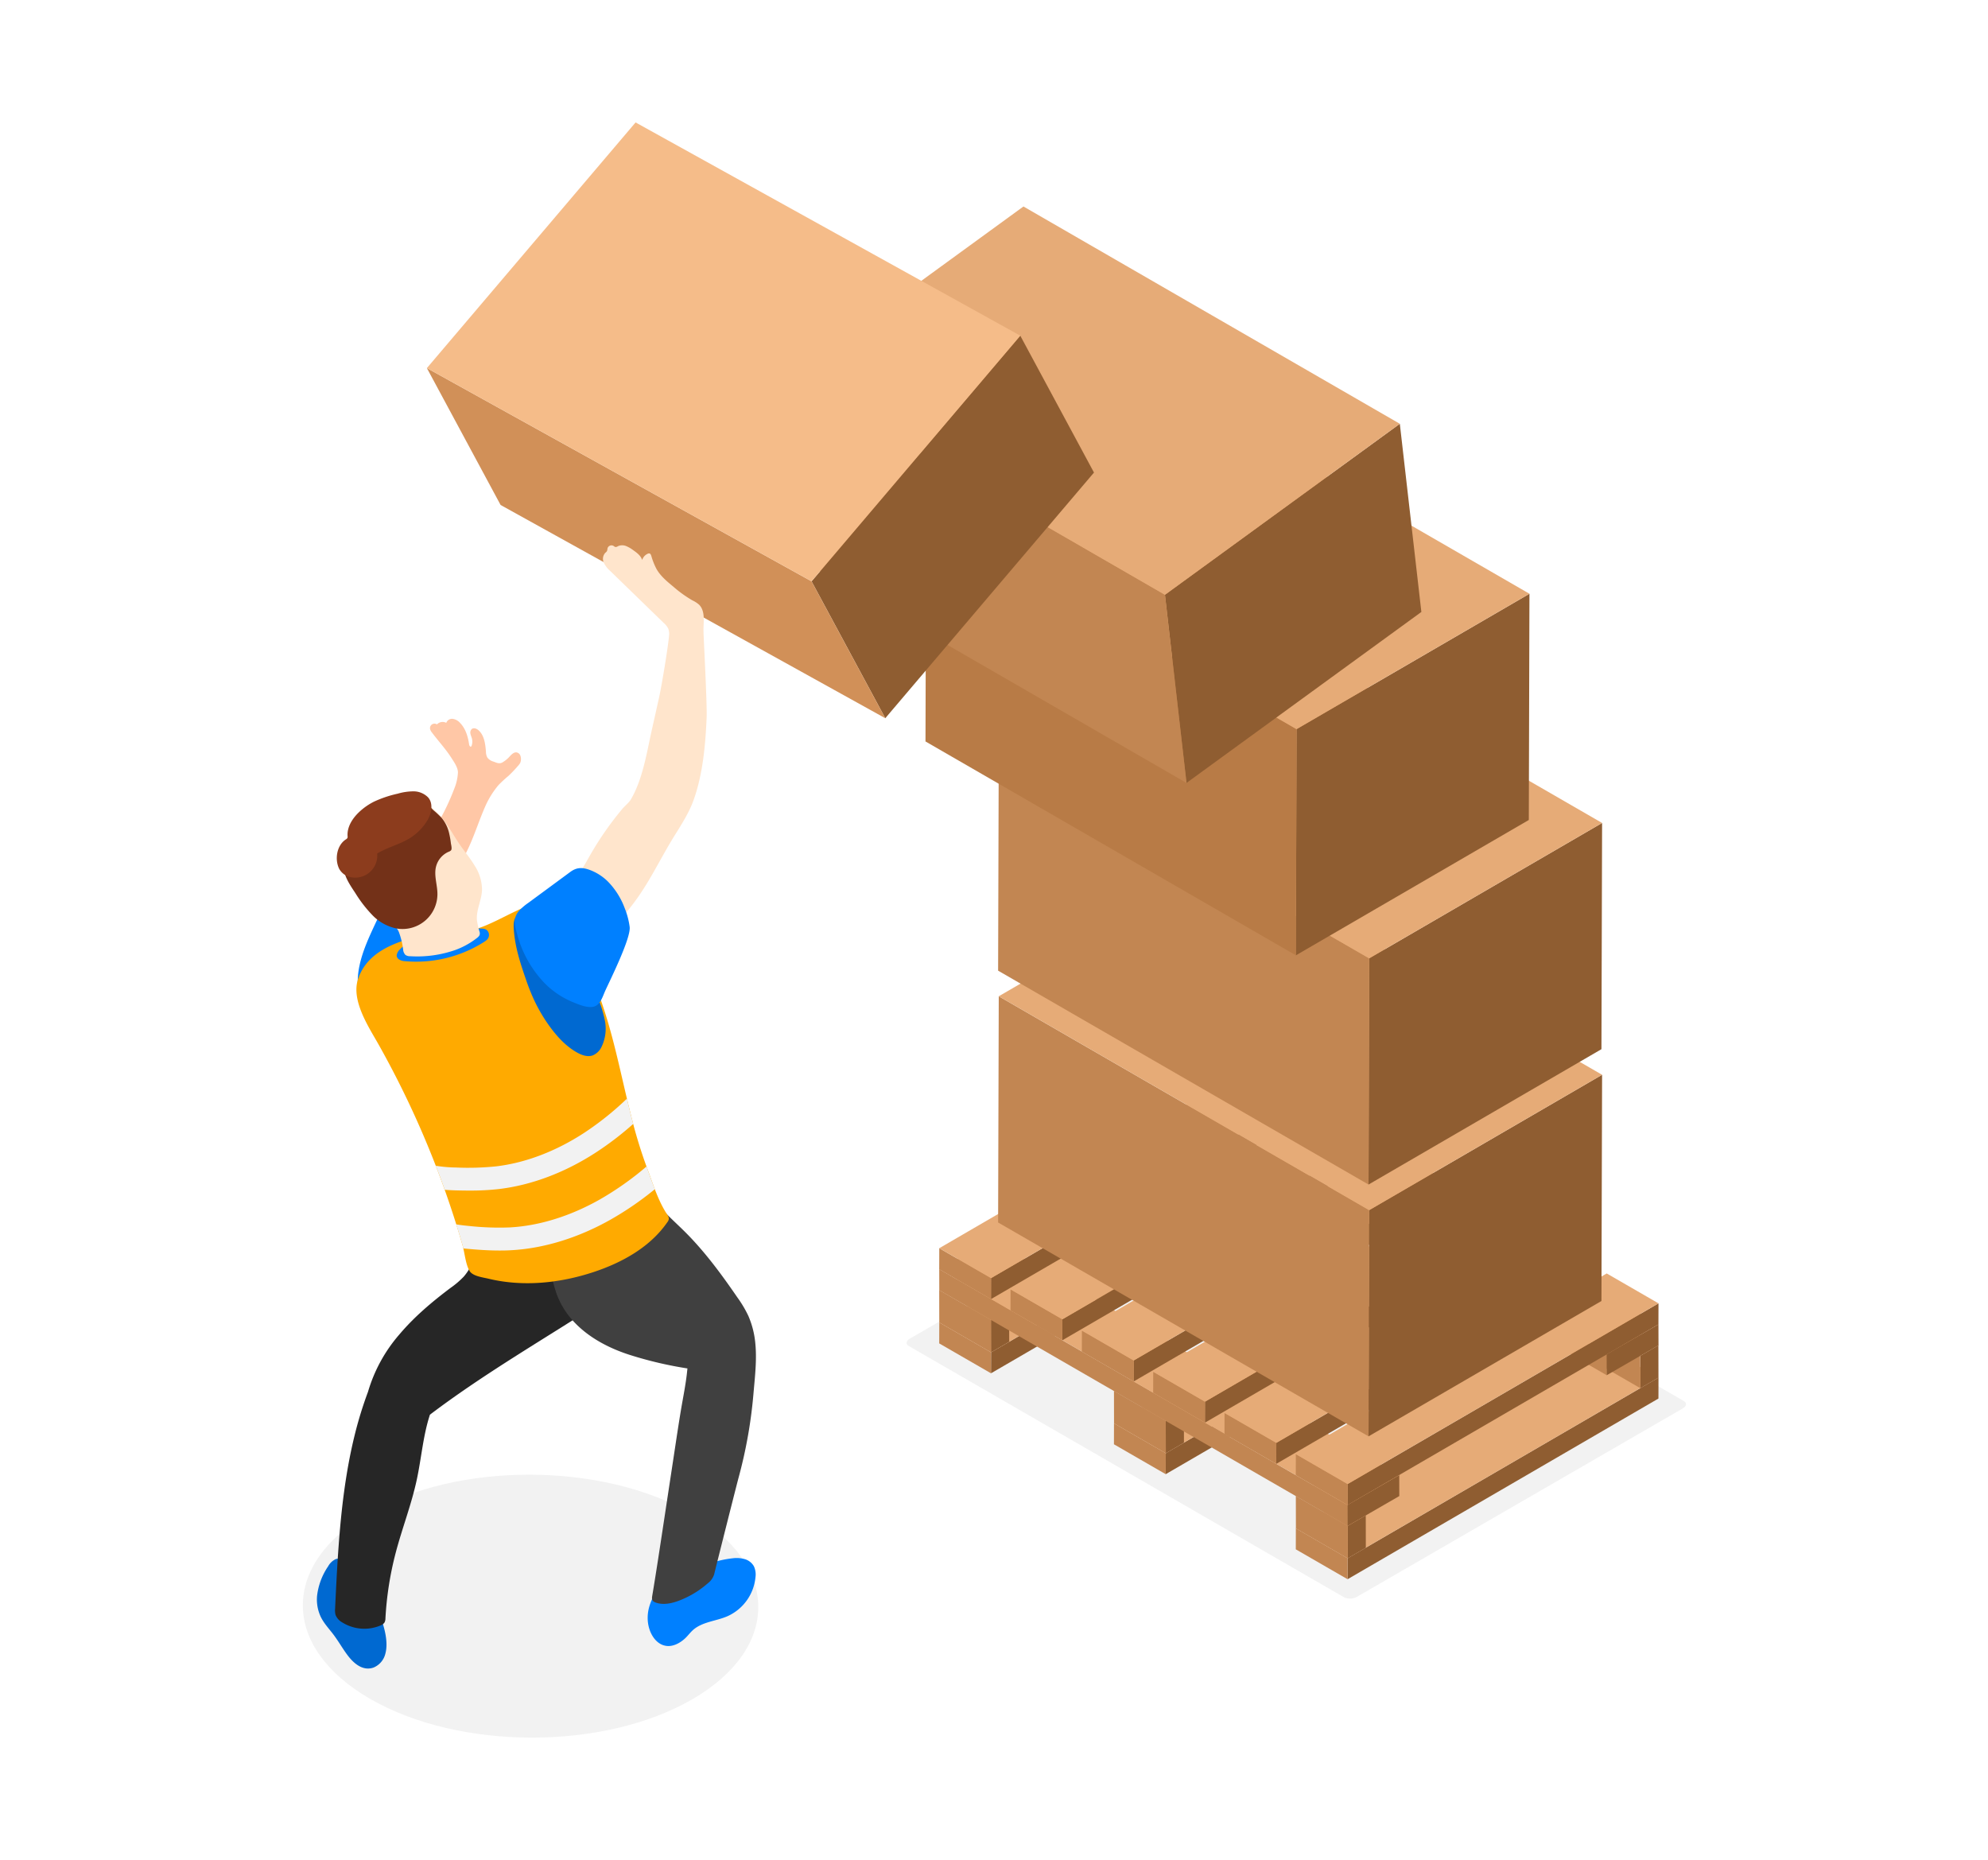 <svg xmlns="http://www.w3.org/2000/svg" xmlns:xlink="http://www.w3.org/1999/xlink" width="778" height="728" viewBox="0 0 778 728">
  <rect x="0" y="0" width="778" height="728" fill="#333333" stroke="none"/>
  <defs>
    <clipPath id="clip-path">
      <rect id="Rectangle_35696" data-name="Rectangle 35696" width="541.293" height="632.088" fill="none"/>
    </clipPath>
    <clipPath id="clip-Web_Blog_Ferdi_Kaza_Sigortası_Nedir_">
      <rect width="778" height="728"/>
    </clipPath>
  </defs>
  <g id="Web_Blog_Ferdi_Kaza_Sigortası_Nedir_" data-name="Web|| Blog || Ferdi Kaza Sigortası Nedir? " clip-path="url(#clip-Web_Blog_Ferdi_Kaza_Sigortası_Nedir_)">
    <rect width="778" height="728" fill="#fff"/>
    <g id="Group_76477" data-name="Group 76477" transform="translate(118.517 47.913)">
      <g id="Group_76476" data-name="Group 76476" clip-path="url(#clip-path)">
        <path id="Path_101541" data-name="Path 101541" d="M243.5,298.491,73.132,200.137c-1.278-.736-1.118-2.024.356-2.877L201.06,123.5a5.541,5.541,0,0,1,4.98-.206l170.365,98.354c1.278.739,1.118,2.024-.356,2.877L248.48,298.285a5.538,5.538,0,0,1-4.983.206" transform="translate(164.025 278.713)" fill="#f2f2f2"/>
        <path id="Path_101542" data-name="Path 101542" d="M204.043,125.576l-.023,8.22L82.366,204.5l.023-8.217Z" transform="translate(186.942 285.014)" fill="#8f5d31"/>
        <path id="Path_101543" data-name="Path 101543" d="M96.456,155.325l-.023,8.22-20.265-11.7.023-8.22Z" transform="translate(172.875 325.974)" fill="#c28652"/>
        <path id="Path_101544" data-name="Path 101544" d="M218.094,133.7,96.441,204.409l-20.265-11.7L197.829,122Z" transform="translate(172.891 276.891)" fill="#e6ab77"/>
        <path id="Path_101545" data-name="Path 101545" d="M82.391,158.867l7.1-4.13-.026-12.673-7.1,4.13Z" transform="translate(186.94 322.437)" fill="#8f5d31"/>
        <path id="Path_101546" data-name="Path 101546" d="M96.432,154.317l7.1-4.13-20.265-11.7-7.1,4.13Z" transform="translate(172.872 314.313)" fill="#e6ab77"/>
        <path id="Path_101547" data-name="Path 101547" d="M96.459,164.124l-.026-12.673-20.265-11.7.026,12.673Z" transform="translate(172.872 317.18)" fill="#c28652"/>
        <path id="Path_101548" data-name="Path 101548" d="M224.955,137.65l-.023,8.22L103.279,216.576l.023-8.217Z" transform="translate(234.406 312.417)" fill="#8f5d31"/>
        <path id="Path_101549" data-name="Path 101549" d="M117.369,167.4l-.023,8.22-20.265-11.7.023-8.22Z" transform="translate(220.339 353.377)" fill="#c28652"/>
        <path id="Path_101550" data-name="Path 101550" d="M239.007,145.773,117.353,216.483l-20.265-11.7,121.654-70.709Z" transform="translate(220.355 304.294)" fill="#e6ab77"/>
        <path id="Path_101551" data-name="Path 101551" d="M103.308,170.944l7.1-4.13-.026-12.673-7.1,4.13Z" transform="translate(234.414 349.847)" fill="#8f5d31"/>
        <path id="Path_101552" data-name="Path 101552" d="M117.349,166.394l7.1-4.13-20.265-11.7-7.1,4.13Z" transform="translate(220.346 341.723)" fill="#e6ab77"/>
        <path id="Path_101553" data-name="Path 101553" d="M117.376,176.2l-.026-12.673-20.265-11.7L97.11,164.5Z" transform="translate(220.347 344.59)" fill="#c28652"/>
        <path id="Path_101554" data-name="Path 101554" d="M246.722,150.223l-.023,8.22L125.045,229.149l.023-8.217Z" transform="translate(283.809 340.953)" fill="#8f5d31"/>
        <path id="Path_101555" data-name="Path 101555" d="M139.136,179.972l-.023,8.22-20.265-11.7.023-8.22Z" transform="translate(269.742 381.913)" fill="#c28652"/>
        <path id="Path_101556" data-name="Path 101556" d="M260.773,158.346,139.12,229.055l-20.265-11.7,121.654-70.709Z" transform="translate(269.758 332.83)" fill="#e6ab77"/>
        <path id="Path_101557" data-name="Path 101557" d="M125.077,183.521l7.1-4.13-.026-12.673-7.1,4.13Z" transform="translate(283.822 378.392)" fill="#8f5d31"/>
        <path id="Path_101558" data-name="Path 101558" d="M139.118,178.971l7.1-4.13-20.265-11.7-7.1,4.13Z" transform="translate(269.754 370.269)" fill="#e6ab77"/>
        <path id="Path_101559" data-name="Path 101559" d="M139.144,188.778l-.026-12.673-20.265-11.7.026,12.673Z" transform="translate(269.754 373.136)" fill="#c28652"/>
        <path id="Path_101560" data-name="Path 101560" d="M160.1,163.161l7.1-4.13-.026-12.673-7.1,4.13Z" transform="translate(363.319 332.181)" fill="#8f5d31"/>
        <path id="Path_101561" data-name="Path 101561" d="M174.144,158.61l7.1-4.13-20.265-11.7-7.1,4.13Z" transform="translate(349.251 324.058)" fill="#e6ab77"/>
        <path id="Path_101562" data-name="Path 101562" d="M174.173,168.417l-.026-12.673-20.269-11.7.029,12.673Z" transform="translate(349.249 326.924)" fill="#c28652"/>
        <path id="Path_101563" data-name="Path 101563" d="M76.17,137.246l.023,8.22,159.761,92.289-.023-8.217Z" transform="translate(172.878 311.499)" fill="#c28652"/>
        <path id="Path_101564" data-name="Path 101564" d="M125.032,173.6l.023,8.22,20.265-11.7-.023-8.22Z" transform="translate(283.777 367.441)" fill="#8f5d31"/>
        <path id="Path_101565" data-name="Path 101565" d="M76.17,145.369l159.761,92.292,20.265-11.7L96.435,133.667Z" transform="translate(172.878 303.376)" fill="#e6ab77"/>
        <path id="Path_101566" data-name="Path 101566" d="M107.193,119.205l.023,8.22,159.761,92.289-.023-8.217Z" transform="translate(243.29 270.554)" fill="#c28652"/>
        <path id="Path_101567" data-name="Path 101567" d="M156.055,155.555l.023,8.22,20.265-11.7-.023-8.22Z" transform="translate(354.19 326.496)" fill="#8f5d31"/>
        <path id="Path_101568" data-name="Path 101568" d="M107.193,127.328l159.761,92.292,20.265-11.7L127.458,115.626Z" transform="translate(243.29 262.431)" fill="#e6ab77"/>
        <path id="Path_101569" data-name="Path 101569" d="M204.043,116.7l-.023,8.22L82.366,195.622l.023-8.217Z" transform="translate(186.942 264.86)" fill="#8f5d31"/>
        <path id="Path_101570" data-name="Path 101570" d="M96.456,146.445l-.023,8.22-20.265-11.7.023-8.22Z" transform="translate(172.875 305.819)" fill="#c28652"/>
        <path id="Path_101571" data-name="Path 101571" d="M218.094,124.82,96.441,195.529l-20.265-11.7,121.654-70.709Z" transform="translate(172.891 256.737)" fill="#e6ab77"/>
        <path id="Path_101572" data-name="Path 101572" d="M212.579,121.626l-.023,8.22L90.9,200.552l.023-8.217Z" transform="translate(206.316 276.047)" fill="#8f5d31"/>
        <path id="Path_101573" data-name="Path 101573" d="M104.992,151.372l-.023,8.22L84.7,147.89l.023-8.217Z" transform="translate(192.248 317.009)" fill="#c28652"/>
        <path id="Path_101574" data-name="Path 101574" d="M226.63,129.746,104.976,200.456l-20.265-11.7,121.654-70.706Z" transform="translate(192.264 267.926)" fill="#e6ab77"/>
        <path id="Path_101575" data-name="Path 101575" d="M221.115,126.555l-.023,8.22L99.438,205.481l.023-8.217Z" transform="translate(225.689 287.235)" fill="#8f5d31"/>
        <path id="Path_101576" data-name="Path 101576" d="M113.528,156.3l-.023,8.22-20.265-11.7.023-8.22Z" transform="translate(211.622 328.195)" fill="#c28652"/>
        <path id="Path_101577" data-name="Path 101577" d="M235.166,134.678,113.512,205.388l-20.265-11.7L214.9,122.976Z" transform="translate(211.638 279.112)" fill="#e6ab77"/>
        <path id="Path_101578" data-name="Path 101578" d="M229.65,131.484l-.023,8.22L107.974,210.41l.023-8.217Z" transform="translate(245.062 298.423)" fill="#8f5d31"/>
        <path id="Path_101579" data-name="Path 101579" d="M122.064,161.233l-.023,8.22-20.265-11.7.023-8.22Z" transform="translate(230.995 339.383)" fill="#c28652"/>
        <path id="Path_101580" data-name="Path 101580" d="M243.7,139.607,122.048,210.317l-20.265-11.7,121.654-70.709Z" transform="translate(231.011 290.3)" fill="#e6ab77"/>
        <path id="Path_101581" data-name="Path 101581" d="M238.186,136.414l-.023,8.22L116.51,215.34l.023-8.217Z" transform="translate(264.436 309.611)" fill="#8f5d31"/>
        <path id="Path_101582" data-name="Path 101582" d="M130.6,166.162l-.023,8.22-20.265-11.7.023-8.22Z" transform="translate(250.368 350.571)" fill="#c28652"/>
        <path id="Path_101583" data-name="Path 101583" d="M252.238,144.537,130.584,215.246l-20.265-11.7,121.654-70.709Z" transform="translate(250.384 301.488)" fill="#e6ab77"/>
        <path id="Path_101584" data-name="Path 101584" d="M246.722,141.343l-.023,8.22L125.045,220.269l.023-8.217Z" transform="translate(283.809 320.799)" fill="#8f5d31"/>
        <path id="Path_101585" data-name="Path 101585" d="M139.136,171.092l-.023,8.22-20.265-11.7.023-8.22Z" transform="translate(269.742 361.759)" fill="#c28652"/>
        <path id="Path_101586" data-name="Path 101586" d="M260.773,149.466,139.12,220.176l-20.265-11.7,121.654-70.709Z" transform="translate(269.758 312.676)" fill="#e6ab77"/>
        <path id="Path_101587" data-name="Path 101587" d="M218.954,113.986l-.252,88.529-91.148,52.968.252-88.526Z" transform="translate(289.503 258.707)" fill="#8f5d31"/>
        <path id="Path_101588" data-name="Path 101588" d="M228.433,188.282l-.252,88.526L83.218,193.115l.252-88.526Z" transform="translate(188.875 237.381)" fill="#c28652"/>
        <path id="Path_101589" data-name="Path 101589" d="M319.406,172.082l-91.148,52.972L83.3,141.357l91.148-52.968Z" transform="translate(189.051 200.611)" fill="#e6ab77"/>
        <path id="Path_101590" data-name="Path 101590" d="M218.954,83.847l-.252,88.529-91.148,52.968.252-88.526Z" transform="translate(289.503 190.302)" fill="#8f5d31"/>
        <path id="Path_101591" data-name="Path 101591" d="M228.433,158.143l-.252,88.529-144.963-83.7L83.47,74.45Z" transform="translate(188.875 168.976)" fill="#c28652"/>
        <path id="Path_101592" data-name="Path 101592" d="M319.406,141.943l-91.148,52.972L83.3,111.218,174.443,58.25Z" transform="translate(189.051 132.206)" fill="#e6ab77"/>
        <path id="Path_101593" data-name="Path 101593" d="M210.26,56.413l-.252,88.529L118.86,197.91l.252-88.526Z" transform="translate(269.771 128.037)" fill="#8f5d31"/>
        <path id="Path_101594" data-name="Path 101594" d="M219.737,130.709l-.252,88.529-144.96-83.7.249-88.526Z" transform="translate(169.146 106.71)" fill="#b87b46"/>
        <path id="Path_101595" data-name="Path 101595" d="M310.712,114.509,219.564,167.48,74.6,83.784l91.148-52.968Z" transform="translate(169.319 69.941)" fill="#e6ab77"/>
        <path id="Path_101596" data-name="Path 101596" d="M195.1,36.069l8.432,73.636-91.913,66.913-8.432-73.636Z" transform="translate(234.201 81.864)" fill="#8f5d31"/>
        <path id="Path_101597" data-name="Path 101597" d="M205.433,115.566l8.432,73.636-147.3-85.04L58.139,30.525Z" transform="translate(131.955 69.282)" fill="#c28652"/>
        <path id="Path_101598" data-name="Path 101598" d="M297.349,95.1l-91.913,66.913-147.3-85.04L150.055,10.06Z" transform="translate(131.953 22.833)" fill="#e6ab77"/>
        <path id="Path_101599" data-name="Path 101599" d="M142.565,25.522l28.848,53.57L89.738,175.229,60.889,121.66Z" transform="translate(138.197 57.926)" fill="#8f5d31"/>
        <path id="Path_101600" data-name="Path 101600" d="M165.391,112.851l28.848,53.57L43.694,82.973,14.846,29.4Z" transform="translate(33.696 66.735)" fill="#d19058"/>
        <path id="Path_101601" data-name="Path 101601" d="M247.067,83.448l-81.676,96.137L14.846,96.138,96.522,0Z" transform="translate(33.696 0)" fill="#f5bc89"/>
        <path id="Path_101602" data-name="Path 101602" d="M152.33,249.8c-34.694,20.03-91.119,19.929-126.032-.229s-35.087-52.733-.392-72.763,91.119-19.928,126.029.229,35.09,52.733.4,72.763" transform="translate(0 367.337)" fill="#f2f2f2"/>
        <path id="Path_101603" data-name="Path 101603" d="M50.482,85.549a1.926,1.926,0,0,0-1.435-1.036c-.974-.1-1.782.7-2.472,1.4a11.854,11.854,0,0,1-3.162,2.609c-1.236.559-2.207.01-3.378-.412a4.482,4.482,0,0,1-2.354-1.543,4.868,4.868,0,0,1-.572-2.318c-.232-2.995-.621-6.284-2.822-8.328-.745-.69-1.945-1.174-2.73-.536a1.928,1.928,0,0,0-.51,1.844c.118.657.422,1.269.589,1.916a4.772,4.772,0,0,1-.121,2.74.646.646,0,0,1-.2.324c-.373.258-.732-.35-.795-.8-.432-3.083-1.386-6.232-3.561-8.455a4.758,4.758,0,0,0-2.8-1.556,2.409,2.409,0,0,0-2.576,1.553,3.083,3.083,0,0,0-3.646.608,1.758,1.758,0,0,0-2.7,1.753,3.445,3.445,0,0,0,.745,1.442c2.478,3.315,5.33,6.356,7.563,9.845,1.043,1.632,2.632,3.835,2.606,5.82A19.277,19.277,0,0,1,24.684,98.8a91.272,91.272,0,0,1-4.734,10.453c-.745,1.4-2.148,3.028-2.557,4.548-.494,1.828,1.272,2.645,2.57,3.355a10.728,10.728,0,0,1,4.551,5.356A21.342,21.342,0,0,1,25.92,129.5c3.6-4.976,5.8-10.764,7.962-16.466.978-2.583,1.978-5.2,3.106-7.729A34.937,34.937,0,0,1,42,97.336a50.953,50.953,0,0,1,3.969-3.665,53.45,53.45,0,0,0,3.884-4.1,4.557,4.557,0,0,0,.7-1.014,3.873,3.873,0,0,0-.072-3.011" transform="translate(34.545 162.012)" fill="#ffc7a6"/>
        <path id="Path_101604" data-name="Path 101604" d="M9.08,172.06a6.5,6.5,0,0,0-2.988,2.805,25.775,25.775,0,0,0-4.339,11.489,15.853,15.853,0,0,0,1.52,8.485c1.334,2.652,3.476,4.826,5.215,7.21,1.821,2.485,3.342,5.176,5.192,7.635,2.335,3.1,5.866,6.3,10.126,4.836a7.85,7.85,0,0,0,4.666-5.467c1.171-4.257-.232-9.639-1.645-13.69a71.866,71.866,0,0,0-4.744-10.08c-1.831-3.423-3.731-6.928-6.644-9.5-.9-.791-1.9-1.475-2.747-2.331-.772-.788-1.37-1.507-2.609-1.547a2.855,2.855,0,0,0-1,.154" transform="translate(3.825 390.165)" fill="#0069d1"/>
        <path id="Path_101605" data-name="Path 101605" d="M99.738,136.925a14.1,14.1,0,0,0-3.368-6.042c-2.413-2.207-4.388-1.216-7.242-.451a100.722,100.722,0,0,1-19.36,3.531c-3.606.235-7.775-.075-9.959-2.952a34.46,34.46,0,0,1-1.929,20.641,21.774,21.774,0,0,1-3.61,5.99,34.073,34.073,0,0,1-5.218,4.463c-7.18,5.4-14.105,11.225-19.909,18.084a59.909,59.909,0,0,0-12.389,22.58,152.458,152.458,0,0,0-5.277,17.188c-3.466,14.131-5.16,28.629-6.219,43.12-.6,8.161-.994,16.338-1.377,24.516a7.119,7.119,0,0,0,.177,2.485,5.872,5.872,0,0,0,2.655,2.956,16.336,16.336,0,0,0,14.893,1.19,3.277,3.277,0,0,0,1.612-1.187,3.7,3.7,0,0,0,.363-1.687,128.34,128.34,0,0,1,4.031-25.667c2.534-9.616,6.183-18.931,8.259-28.655,1.8-8.426,2.442-17.14,5.12-25.314,21.789-16.521,46.1-30.4,69-45.343,1.272-.827,2.714-2.361,1.854-3.613a2.419,2.419,0,0,0-1.664-.857c-2.142-.353-5.983.464-7.118-2.112-.7-1.589.553-3.172.67-4.813.4-5.663-2.223-12.755-4-18.052" transform="translate(8.746 293.995)" fill="#262626"/>
        <path id="Path_101606" data-name="Path 101606" d="M6.563,127.775a32.169,32.169,0,0,1,.729-6.785c1.216-5.709,3.7-11.055,6.173-16.345,1.707-3.662,3.485-7.419,6.418-10.195a8.822,8.822,0,0,1,3.312-2.1,12.033,12.033,0,0,1,5.46.029q2.281.363,4.561.729a9.3,9.3,0,0,1,4.146,1.363c3.165,2.344-.245,6.84-1.334,9.538-1.671,4.166-3.26,8.37-4.64,12.644-2.439,7.53-4.257,15.286-7.422,22.541a15.925,15.925,0,0,1-3.322,5.3,6.4,6.4,0,0,1-5.745,1.851c-3.162-.775-4.708-5.679-6.019-8.253a22.76,22.76,0,0,1-2.318-10.319" transform="translate(14.896 208.904)" fill="#0080ff"/>
        <path id="Path_101607" data-name="Path 101607" d="M41.281,194.763a14.461,14.461,0,0,0,.6,4.656c.978,3.2,3.243,6.382,6.807,6.8,2.737.324,5.558-1.321,7.448-3.175.978-.961,1.8-2.076,2.812-2.995,3.633-3.286,9.021-3.5,13.517-5.441a18.713,18.713,0,0,0,11.006-15.331,7.666,7.666,0,0,0-.634-4.244,6.034,6.034,0,0,0-3.544-2.773,11.618,11.618,0,0,0-4.568-.366,41.646,41.646,0,0,0-12.464,3.358c-2.03.85-4.015,1.8-5.983,2.789a26.11,26.11,0,0,1-2.632,1.331,9.7,9.7,0,0,0-2.364.821,34.014,34.014,0,0,0-3.518,2.675q-.834.721-1.622,1.5c-.327.324-.762,1.007-1.3.909a.694.694,0,0,1-.54-.536c-.759,2.04-1.775,3.982-2.39,6.072a15.84,15.84,0,0,0-.634,3.947" transform="translate(93.677 389.991)" fill="#0080ff"/>
        <path id="Path_101608" data-name="Path 101608" d="M110.3,187.823a34.819,34.819,0,0,0-2.72-10.721,45.066,45.066,0,0,0-4.306-7.246c-6.183-9-12.686-17.856-20.419-25.572-3.655-3.649-7.586-7.043-10.868-11.029-1.769-2.148-3.75-4.918-6.722-5.343-3.6-.52-7.919.4-11.561.611-4.365.258-8.786.523-12.961,1.834a14.679,14.679,0,0,0-7.684,4.983,12.317,12.317,0,0,0-2.125,5.741c-.245,1.8-1.229,3.355-1.409,5.137a46.169,46.169,0,0,0,.18,7.484,53.748,53.748,0,0,0,2.668,14.318c4.47,12.8,16.41,20.376,28.825,24.346a151.133,151.133,0,0,0,22.541,5.287c-.029.268-.062.533-.088.8-.52,5.264-1.615,10.443-2.485,15.655-1.053,6.34-1.991,12.7-2.956,19.056q-2.094,13.762-4.175,27.524c-1.161,7.618-2.315,15.24-3.557,22.842q-.221,1.363-.454,2.727c-.245,1.448-.425,2.413,1.3,3.024,3.083,1.089,6.513.281,9.554-.925a36.9,36.9,0,0,0,10.806-6.6,7.123,7.123,0,0,0,2.531-3.587c.327-1.5,8.956-35.691,9.531-37.748a185.09,185.09,0,0,0,5.889-33.592c.575-6.431,1.285-12.784.667-19" transform="translate(66.774 289.961)" fill="#404040"/>
        <path id="Path_101609" data-name="Path 101609" d="M24.852,108.5c-7.834,2.609-15.067,6.785-17.806,15.086-2.786,8.426,4.283,18.866,8.105,25.673a368.058,368.058,0,0,1,26.281,58.082q3.556,10.1,6.52,20.4c.847,2.946,1.174,7.488,2.773,10.074,1.259,2.04,5.173,2.462,7.353,2.992,13.6,3.286,28.041,1.746,41.211-2.616,11.212-3.718,22.122-9.789,28.825-19.516a2.594,2.594,0,0,0,.582-1.36,2.783,2.783,0,0,0-.6-1.5c-3.757-5.764-5.591-12.075-7.981-18.431a191.674,191.674,0,0,1-6.2-20.34c-3.5-13.788-6.134-27.815-10.525-41.364q-1.246-3.85-2.7-7.631A130.108,130.108,0,0,0,82.035,95.1a4.385,4.385,0,0,0-2.109-1.746,4.182,4.182,0,0,0-2.135.157C66.517,96.492,56.8,105.192,45.137,105.365c-4.116.062-8.325-.961-12.4-.013-2.727.634-5.209,2.256-7.883,3.145" transform="translate(14.551 211.686)" fill="#fa0"/>
        <path id="Path_101610" data-name="Path 101610" d="M93.205,126.727A121.293,121.293,0,0,1,78.94,137.684c-12.212,8.007-25.471,13.016-38.33,14.537a99.75,99.75,0,0,1-11.539.6c-2.011,0-3.914-.043-5.591-.088-1.341-.046-2.7-.111-4.045-.222-1.118-3.155-2.282-6.307-3.534-9.417a51.6,51.6,0,0,0,7.85.693,107.629,107.629,0,0,0,15.809-.448c11.493-1.363,23.414-5.9,34.5-13.147a117.11,117.11,0,0,0,16.682-13.35c.513,2.236,1.072,4.473,1.632,6.686.268,1.072.536,2.148.827,3.2" transform="translate(36.09 265.192)" fill="#f2f2f2"/>
        <path id="Path_101611" data-name="Path 101611" d="M96.085,133.845A123.116,123.116,0,0,1,78.844,145.7c-12.725,7.2-26.275,11.359-39.177,12.029-1.455.092-2.907.111-4.339.111-4.741,0-9.214-.356-12.814-.693-.471-.043-.916-.088-1.386-.134a9.8,9.8,0,0,0-.291-1.229q-1.172-4.09-2.482-8.184c1.677.291,3.378.471,5.032.628A108.814,108.814,0,0,0,39.2,148.8c11.539-.6,23.725-4.381,35.266-10.888a119.58,119.58,0,0,0,18.356-12.948c.069.157.114.314.18.468,1.053,2.818,2.014,5.66,3.087,8.41" transform="translate(41.662 283.633)" fill="#f2f2f2"/>
        <path id="Path_101612" data-name="Path 101612" d="M32.061,126.358a63.32,63.32,0,0,0,7.1,12.775c2.966,4.107,6.458,7.965,10.878,10.443,1.874,1.05,4.113,1.844,6.137,1.128a6.669,6.669,0,0,0,3.423-3.283,16.3,16.3,0,0,0,1.331-10.345,48.547,48.547,0,0,0-3.237-10.093A104.311,104.311,0,0,0,46.9,106.39a35.812,35.812,0,0,0-9.338-9.439c-3.015-1.955-8.2-4.074-11.212-.736-1.105,1.226-1.177,3.051-1.089,4.7.379,7.18,2.652,13.932,4.983,20.671q.844,2.438,1.818,4.77" transform="translate(57.269 214.402)" fill="#0069d1"/>
        <path id="Path_101613" data-name="Path 101613" d="M14.043,109.268a49.6,49.6,0,0,0,31.091-7.314c1.144-.719,2.2-1.383,2.214-2.913a2.411,2.411,0,0,0-1.272-2.174,4.094,4.094,0,0,0-1.55-.307c-10.162-.6-21.122,1.475-30.058,6.49a8.689,8.689,0,0,0-2.076,1.753,3.8,3.8,0,0,0-1.151,2.129c-.134,1.484,1.566,2.214,2.8,2.338" transform="translate(25.497 218.929)" fill="#0080ff"/>
        <path id="Path_101614" data-name="Path 101614" d="M7.847,113.526a35.221,35.221,0,0,0,12.958,14.7c1.978,1.3,3.57,2.21,4.5,4.463a31.006,31.006,0,0,1,1.635,6.771,3.275,3.275,0,0,0,.9,2.1,3.166,3.166,0,0,0,1.89.507,45.16,45.16,0,0,0,17.633-2.446,30.779,30.779,0,0,0,7.772-4.172c1.082-.808,2.089-1.406,1.743-2.805a29.408,29.408,0,0,1-1.066-4.718c-.314-3.966,1.818-7.743,1.994-11.715a17.539,17.539,0,0,0-2.917-9.655c-1.759-2.923-3.979-5.539-5.908-8.354-2.2-3.2-4.022-6.66-6.405-9.727s-5.457-5.787-9.2-6.8a17.339,17.339,0,0,0-5.526-.461c-8.563.49-17.133,5.114-21.22,12.837-1.187,2.243-1.171,5.575-1.2,8.073a27.384,27.384,0,0,0,2.42,11.4" transform="translate(12.316 184.231)" fill="#ffe5cc"/>
        <path id="Path_101615" data-name="Path 101615" d="M9.5,117.95A50.691,50.691,0,0,0,16.21,126.6a18.213,18.213,0,0,0,9.492,5.173,13.679,13.679,0,0,0,15.89-13.51c0-3.57-1.4-7.167-.569-10.643a8.7,8.7,0,0,1,4.973-5.9,2.209,2.209,0,0,0,.916-.559c.487-.618.02-2.129-.069-2.861a31.778,31.778,0,0,0-.608-3.548,14.528,14.528,0,0,0-3-6.294,39.958,39.958,0,0,0-3.1-2.9c-2.047-1.893-4.584-5.66-7.71-4.368q-5.9,2.433-11.787,4.869a28.218,28.218,0,0,0-6.359,3.279c-4.46,3.364-6.824,9.135-8.71,14.216-2.063,5.562.844,9.721,3.924,14.386" transform="translate(11.078 183.694)" fill="#733118"/>
        <path id="Path_101616" data-name="Path 101616" d="M11.1,113.833a8.631,8.631,0,0,0,8.772-9.436c4.035-2.462,8.8-3.534,12.814-6.033a20.839,20.839,0,0,0,6.863-7c1.524-2.554,2.413-6.556.213-8.962a8.034,8.034,0,0,0-5.679-2.338,22.515,22.515,0,0,0-6.219.922,44.809,44.809,0,0,0-9.214,3.1,24.467,24.467,0,0,0-5.833,4.071C10.19,90.635,8.032,94,8.281,97.593a1.468,1.468,0,0,1-.052.7,1.494,1.494,0,0,1-.631.592c-3.58,2.312-4.44,7.87-2.576,11.545a6.662,6.662,0,0,0,5.107,3.335,8.819,8.819,0,0,0,.974.072" transform="translate(9.225 181.707)" fill="#8c3c1d"/>
        <path id="Path_101617" data-name="Path 101617" d="M82.582,84.824c-.013-.33-.02-.66-.023-.991-.029-3.172.814-7.416-1.707-9.969a10.813,10.813,0,0,0-2.645-1.707,47.875,47.875,0,0,1-7.537-5.437c-2.416-1.994-4.885-4.048-6.451-6.762a26.3,26.3,0,0,1-2.079-5.215c-.121-.376-.288-.8-.66-.925a1.091,1.091,0,0,0-.785.118,4.021,4.021,0,0,0-2.132,2.423c-.523-1.687-2.057-2.825-3.505-3.842A12.069,12.069,0,0,0,52.253,50.9a4.04,4.04,0,0,0-3.158.065,1.7,1.7,0,0,1-.978.324,2.276,2.276,0,0,1-.768-.451,1.623,1.623,0,0,0-2.335.938,4.42,4.42,0,0,1-.226,1.108,2.859,2.859,0,0,1-.651.667,3.534,3.534,0,0,0-.575,3.894,10.4,10.4,0,0,0,2.57,3.276Q56.608,70.9,67.087,81.077a6.722,6.722,0,0,1,1.707,2.2,6.516,6.516,0,0,1,.347,1.978c-.17,3.659-2.913,20.249-3.95,24.879q-1.437,6.435-2.877,12.876c-2,8.962-3.5,18.98-8.1,26.952-.785,1.357-2.335,2.544-3.355,3.74a124.1,124.1,0,0,0-11.718,16.554c-1.648,2.733-3.07,5.64-4.944,8.226-1.341,1.851-2.315,4.561-.5,6.533.641.693,1.524,1.125,2.2,1.788,1.507,1.481,1.733,3.8,1.867,5.908q.417,6.508.834,13.02c9.766-5.333,16.9-14.465,22.577-24.038,3.5-5.9,6.624-11.964,10.241-17.754,2.632-4.2,5.542-8.808,7.226-13.487,3.675-10.191,4.679-21.616,5.153-32.386.219-5.032-1.1-29.871-1.216-33.239" transform="translate(74.227 114.873)" fill="#ffe5cc"/>
        <path id="Path_101618" data-name="Path 101618" d="M36.877,98.269q-3.134,2.305-6.268,4.613a21.608,21.608,0,0,0-3.574,3.057c-2.469,2.838-1.713,5.755-.775,9.109a43.883,43.883,0,0,0,10.78,19.235,33.447,33.447,0,0,0,11.074,7.422c2.269.922,4.764,2.027,7.268,1.9,3.371-.173,4.218-3.816,5.428-6.461,1.949-4.257,10.044-20.527,9.508-24.885a30.158,30.158,0,0,0-1.923-7.288,29.641,29.641,0,0,0-6.5-10.368A19.993,19.993,0,0,0,54.8,90c-2.926-1.079-5.146-1.144-7.729.759L36.877,98.269" transform="translate(57.583 202.564)" fill="#0080ff"/>
      </g>
    </g>
  </g>
</svg>

